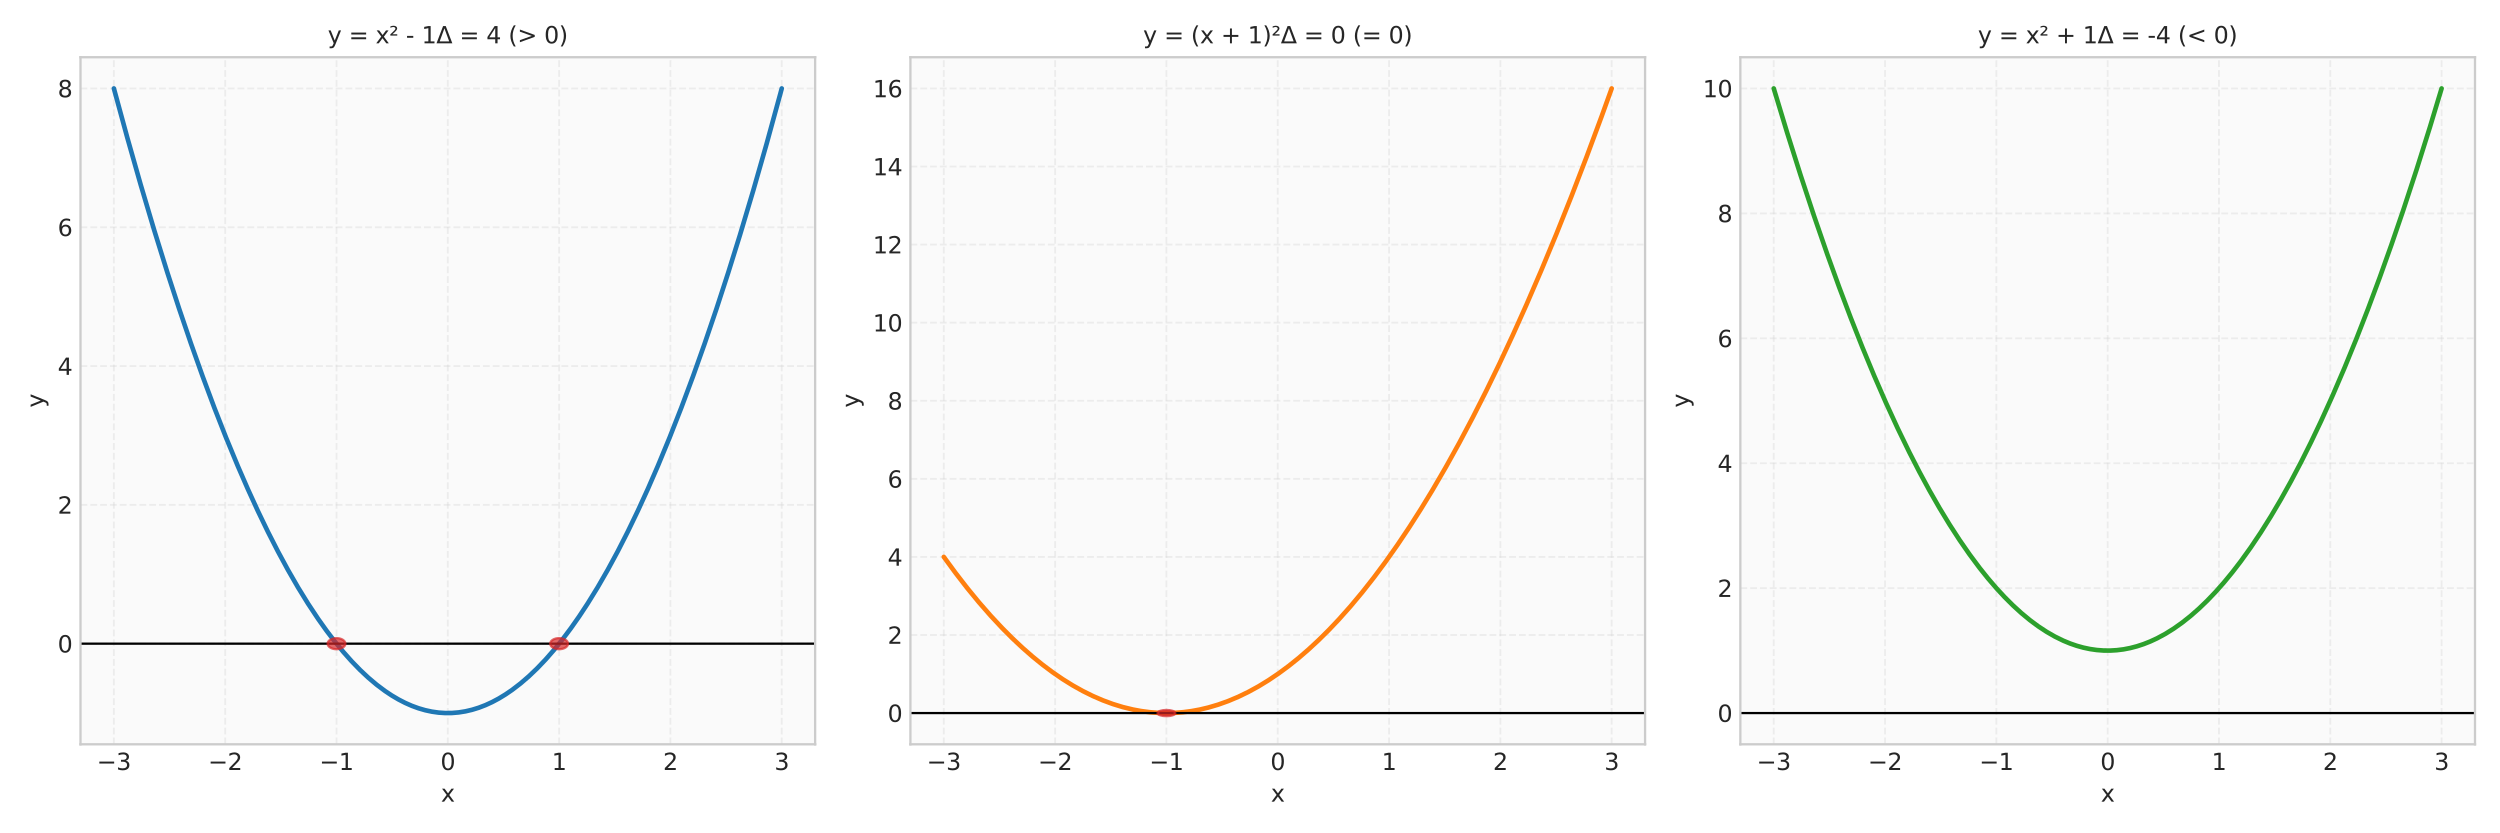 <?xml version="1.0" encoding="utf-8" standalone="no"?>
<!DOCTYPE svg PUBLIC "-//W3C//DTD SVG 1.1//EN"
  "http://www.w3.org/Graphics/SVG/1.1/DTD/svg11.dtd">
<svg xmlns:xlink="http://www.w3.org/1999/xlink" width="1080pt" height="360pt" viewBox="0 0 1080 360" xmlns="http://www.w3.org/2000/svg" version="1.1">
 <defs>
  <style type="text/css">*{stroke-linejoin: round; stroke-linecap: butt}</style>
 </defs>
 <g id="figure_1">
  <g id="patch_1">
   <path d="M 0 360 
L 1080 360 
L 1080 0 
L 0 0 
z
" style="fill: #ffffff"/>
  </g>
  <g id="axes_1">
   <g id="patch_2">
    <path d="M 34.77 321.54 
L 352.14 321.54 
L 352.14 24.72 
L 34.77 24.72 
z
" style="fill: #fafafa"/>
   </g>
   <g id="matplotlib.axis_1">
    <g id="xtick_1">
     <g id="line2d_1">
      <path d="M 49.196 321.54 
L 49.196 24.72 
" clip-path="url(#p1e2a3a64ac)" style="fill: none; stroke-dasharray: 2.96,1.28; stroke-dashoffset: 0; stroke: #cccccc; stroke-opacity: 0.3; stroke-width: 0.8"/>
     </g>
     <g id="line2d_2"/>
     <g id="text_1">
      <!-- −3 -->
      <g style="fill: #262626" transform="translate(41.825 332.638) scale(0.1 -0.1)">
       <defs>
        <path id="DejaVuSans-2212" d="M 678 2272 
L 4684 2272 
L 4684 1741 
L 678 1741 
L 678 2272 
z
" transform="scale(0.016)"/>
        <path id="DejaVuSans-33" d="M 2597 2516 
Q 3050 2419 3304 2112 
Q 3559 1806 3559 1356 
Q 3559 666 3084 287 
Q 2609 -91 1734 -91 
Q 1441 -91 1130 -33 
Q 819 25 488 141 
L 488 750 
Q 750 597 1062 519 
Q 1375 441 1716 441 
Q 2309 441 2620 675 
Q 2931 909 2931 1356 
Q 2931 1769 2642 2001 
Q 2353 2234 1838 2234 
L 1294 2234 
L 1294 2753 
L 1863 2753 
Q 2328 2753 2575 2939 
Q 2822 3125 2822 3475 
Q 2822 3834 2567 4026 
Q 2313 4219 1838 4219 
Q 1578 4219 1281 4162 
Q 984 4106 628 3988 
L 628 4550 
Q 988 4650 1302 4700 
Q 1616 4750 1894 4750 
Q 2613 4750 3031 4423 
Q 3450 4097 3450 3541 
Q 3450 3153 3228 2886 
Q 3006 2619 2597 2516 
z
" transform="scale(0.016)"/>
       </defs>
       <use xlink:href="#DejaVuSans-2212"/>
       <use xlink:href="#DejaVuSans-33" transform="translate(83.789 0)"/>
      </g>
     </g>
    </g>
    <g id="xtick_2">
     <g id="line2d_3">
      <path d="M 97.282 321.54 
L 97.282 24.72 
" clip-path="url(#p1e2a3a64ac)" style="fill: none; stroke-dasharray: 2.96,1.28; stroke-dashoffset: 0; stroke: #cccccc; stroke-opacity: 0.3; stroke-width: 0.8"/>
     </g>
     <g id="line2d_4"/>
     <g id="text_2">
      <!-- −2 -->
      <g style="fill: #262626" transform="translate(89.911 332.638) scale(0.1 -0.1)">
       <defs>
        <path id="DejaVuSans-32" d="M 1228 531 
L 3431 531 
L 3431 0 
L 469 0 
L 469 531 
Q 828 903 1448 1529 
Q 2069 2156 2228 2338 
Q 2531 2678 2651 2914 
Q 2772 3150 2772 3378 
Q 2772 3750 2511 3984 
Q 2250 4219 1831 4219 
Q 1534 4219 1204 4116 
Q 875 4013 500 3803 
L 500 4441 
Q 881 4594 1212 4672 
Q 1544 4750 1819 4750 
Q 2544 4750 2975 4387 
Q 3406 4025 3406 3419 
Q 3406 3131 3298 2873 
Q 3191 2616 2906 2266 
Q 2828 2175 2409 1742 
Q 1991 1309 1228 531 
z
" transform="scale(0.016)"/>
       </defs>
       <use xlink:href="#DejaVuSans-2212"/>
       <use xlink:href="#DejaVuSans-32" transform="translate(83.789 0)"/>
      </g>
     </g>
    </g>
    <g id="xtick_3">
     <g id="line2d_5">
      <path d="M 145.369 321.54 
L 145.369 24.72 
" clip-path="url(#p1e2a3a64ac)" style="fill: none; stroke-dasharray: 2.96,1.28; stroke-dashoffset: 0; stroke: #cccccc; stroke-opacity: 0.3; stroke-width: 0.8"/>
     </g>
     <g id="line2d_6"/>
     <g id="text_3">
      <!-- −1 -->
      <g style="fill: #262626" transform="translate(137.998 332.638) scale(0.1 -0.1)">
       <defs>
        <path id="DejaVuSans-31" d="M 794 531 
L 1825 531 
L 1825 4091 
L 703 3866 
L 703 4441 
L 1819 4666 
L 2450 4666 
L 2450 531 
L 3481 531 
L 3481 0 
L 794 0 
L 794 531 
z
" transform="scale(0.016)"/>
       </defs>
       <use xlink:href="#DejaVuSans-2212"/>
       <use xlink:href="#DejaVuSans-31" transform="translate(83.789 0)"/>
      </g>
     </g>
    </g>
    <g id="xtick_4">
     <g id="line2d_7">
      <path d="M 193.455 321.54 
L 193.455 24.72 
" clip-path="url(#p1e2a3a64ac)" style="fill: none; stroke-dasharray: 2.96,1.28; stroke-dashoffset: 0; stroke: #cccccc; stroke-opacity: 0.3; stroke-width: 0.8"/>
     </g>
     <g id="line2d_8"/>
     <g id="text_4">
      <!-- 0 -->
      <g style="fill: #262626" transform="translate(190.274 332.638) scale(0.1 -0.1)">
       <defs>
        <path id="DejaVuSans-30" d="M 2034 4250 
Q 1547 4250 1301 3770 
Q 1056 3291 1056 2328 
Q 1056 1369 1301 889 
Q 1547 409 2034 409 
Q 2525 409 2770 889 
Q 3016 1369 3016 2328 
Q 3016 3291 2770 3770 
Q 2525 4250 2034 4250 
z
M 2034 4750 
Q 2819 4750 3233 4129 
Q 3647 3509 3647 2328 
Q 3647 1150 3233 529 
Q 2819 -91 2034 -91 
Q 1250 -91 836 529 
Q 422 1150 422 2328 
Q 422 3509 836 4129 
Q 1250 4750 2034 4750 
z
" transform="scale(0.016)"/>
       </defs>
       <use xlink:href="#DejaVuSans-30"/>
      </g>
     </g>
    </g>
    <g id="xtick_5">
     <g id="line2d_9">
      <path d="M 241.541 321.54 
L 241.541 24.72 
" clip-path="url(#p1e2a3a64ac)" style="fill: none; stroke-dasharray: 2.96,1.28; stroke-dashoffset: 0; stroke: #cccccc; stroke-opacity: 0.3; stroke-width: 0.8"/>
     </g>
     <g id="line2d_10"/>
     <g id="text_5">
      <!-- 1 -->
      <g style="fill: #262626" transform="translate(238.36 332.638) scale(0.1 -0.1)">
       <use xlink:href="#DejaVuSans-31"/>
      </g>
     </g>
    </g>
    <g id="xtick_6">
     <g id="line2d_11">
      <path d="M 289.628 321.54 
L 289.628 24.72 
" clip-path="url(#p1e2a3a64ac)" style="fill: none; stroke-dasharray: 2.96,1.28; stroke-dashoffset: 0; stroke: #cccccc; stroke-opacity: 0.3; stroke-width: 0.8"/>
     </g>
     <g id="line2d_12"/>
     <g id="text_6">
      <!-- 2 -->
      <g style="fill: #262626" transform="translate(286.446 332.638) scale(0.1 -0.1)">
       <use xlink:href="#DejaVuSans-32"/>
      </g>
     </g>
    </g>
    <g id="xtick_7">
     <g id="line2d_13">
      <path d="M 337.714 321.54 
L 337.714 24.72 
" clip-path="url(#p1e2a3a64ac)" style="fill: none; stroke-dasharray: 2.96,1.28; stroke-dashoffset: 0; stroke: #cccccc; stroke-opacity: 0.3; stroke-width: 0.8"/>
     </g>
     <g id="line2d_14"/>
     <g id="text_7">
      <!-- 3 -->
      <g style="fill: #262626" transform="translate(334.533 332.638) scale(0.1 -0.1)">
       <use xlink:href="#DejaVuSans-33"/>
      </g>
     </g>
    </g>
    <g id="text_8">
     <!-- x -->
     <g style="fill: #262626" transform="translate(190.496 346.317) scale(0.1 -0.1)">
      <defs>
       <path id="DejaVuSans-78" d="M 3513 3500 
L 2247 1797 
L 3578 0 
L 2900 0 
L 1881 1375 
L 863 0 
L 184 0 
L 1544 1831 
L 300 3500 
L 978 3500 
L 1906 2253 
L 2834 3500 
L 3513 3500 
z
" transform="scale(0.016)"/>
      </defs>
      <use xlink:href="#DejaVuSans-78"/>
     </g>
    </g>
   </g>
   <g id="matplotlib.axis_2">
    <g id="ytick_1">
     <g id="line2d_15">
      <path d="M 34.77 278.068 
L 352.14 278.068 
" clip-path="url(#p1e2a3a64ac)" style="fill: none; stroke-dasharray: 2.96,1.28; stroke-dashoffset: 0; stroke: #cccccc; stroke-opacity: 0.3; stroke-width: 0.8"/>
     </g>
     <g id="line2d_16"/>
     <g id="text_9">
      <!-- 0 -->
      <g style="fill: #262626" transform="translate(24.907 281.867) scale(0.1 -0.1)">
       <use xlink:href="#DejaVuSans-30"/>
      </g>
     </g>
    </g>
    <g id="ytick_2">
     <g id="line2d_17">
      <path d="M 34.77 218.104 
L 352.14 218.104 
" clip-path="url(#p1e2a3a64ac)" style="fill: none; stroke-dasharray: 2.96,1.28; stroke-dashoffset: 0; stroke: #cccccc; stroke-opacity: 0.3; stroke-width: 0.8"/>
     </g>
     <g id="line2d_18"/>
     <g id="text_10">
      <!-- 2 -->
      <g style="fill: #262626" transform="translate(24.907 221.903) scale(0.1 -0.1)">
       <use xlink:href="#DejaVuSans-32"/>
      </g>
     </g>
    </g>
    <g id="ytick_3">
     <g id="line2d_19">
      <path d="M 34.77 158.14 
L 352.14 158.14 
" clip-path="url(#p1e2a3a64ac)" style="fill: none; stroke-dasharray: 2.96,1.28; stroke-dashoffset: 0; stroke: #cccccc; stroke-opacity: 0.3; stroke-width: 0.8"/>
     </g>
     <g id="line2d_20"/>
     <g id="text_11">
      <!-- 4 -->
      <g style="fill: #262626" transform="translate(24.907 161.939) scale(0.1 -0.1)">
       <defs>
        <path id="DejaVuSans-34" d="M 2419 4116 
L 825 1625 
L 2419 1625 
L 2419 4116 
z
M 2253 4666 
L 3047 4666 
L 3047 1625 
L 3713 1625 
L 3713 1100 
L 3047 1100 
L 3047 0 
L 2419 0 
L 2419 1100 
L 313 1100 
L 313 1709 
L 2253 4666 
z
" transform="scale(0.016)"/>
       </defs>
       <use xlink:href="#DejaVuSans-34"/>
      </g>
     </g>
    </g>
    <g id="ytick_4">
     <g id="line2d_21">
      <path d="M 34.77 98.176 
L 352.14 98.176 
" clip-path="url(#p1e2a3a64ac)" style="fill: none; stroke-dasharray: 2.96,1.28; stroke-dashoffset: 0; stroke: #cccccc; stroke-opacity: 0.3; stroke-width: 0.8"/>
     </g>
     <g id="line2d_22"/>
     <g id="text_12">
      <!-- 6 -->
      <g style="fill: #262626" transform="translate(24.907 101.975) scale(0.1 -0.1)">
       <defs>
        <path id="DejaVuSans-36" d="M 2113 2584 
Q 1688 2584 1439 2293 
Q 1191 2003 1191 1497 
Q 1191 994 1439 701 
Q 1688 409 2113 409 
Q 2538 409 2786 701 
Q 3034 994 3034 1497 
Q 3034 2003 2786 2293 
Q 2538 2584 2113 2584 
z
M 3366 4563 
L 3366 3988 
Q 3128 4100 2886 4159 
Q 2644 4219 2406 4219 
Q 1781 4219 1451 3797 
Q 1122 3375 1075 2522 
Q 1259 2794 1537 2939 
Q 1816 3084 2150 3084 
Q 2853 3084 3261 2657 
Q 3669 2231 3669 1497 
Q 3669 778 3244 343 
Q 2819 -91 2113 -91 
Q 1303 -91 875 529 
Q 447 1150 447 2328 
Q 447 3434 972 4092 
Q 1497 4750 2381 4750 
Q 2619 4750 2861 4703 
Q 3103 4656 3366 4563 
z
" transform="scale(0.016)"/>
       </defs>
       <use xlink:href="#DejaVuSans-36"/>
      </g>
     </g>
    </g>
    <g id="ytick_5">
     <g id="line2d_23">
      <path d="M 34.77 38.212 
L 352.14 38.212 
" clip-path="url(#p1e2a3a64ac)" style="fill: none; stroke-dasharray: 2.96,1.28; stroke-dashoffset: 0; stroke: #cccccc; stroke-opacity: 0.3; stroke-width: 0.8"/>
     </g>
     <g id="line2d_24"/>
     <g id="text_13">
      <!-- 8 -->
      <g style="fill: #262626" transform="translate(24.907 42.011) scale(0.1 -0.1)">
       <defs>
        <path id="DejaVuSans-38" d="M 2034 2216 
Q 1584 2216 1326 1975 
Q 1069 1734 1069 1313 
Q 1069 891 1326 650 
Q 1584 409 2034 409 
Q 2484 409 2743 651 
Q 3003 894 3003 1313 
Q 3003 1734 2745 1975 
Q 2488 2216 2034 2216 
z
M 1403 2484 
Q 997 2584 770 2862 
Q 544 3141 544 3541 
Q 544 4100 942 4425 
Q 1341 4750 2034 4750 
Q 2731 4750 3128 4425 
Q 3525 4100 3525 3541 
Q 3525 3141 3298 2862 
Q 3072 2584 2669 2484 
Q 3125 2378 3379 2068 
Q 3634 1759 3634 1313 
Q 3634 634 3220 271 
Q 2806 -91 2034 -91 
Q 1263 -91 848 271 
Q 434 634 434 1313 
Q 434 1759 690 2068 
Q 947 2378 1403 2484 
z
M 1172 3481 
Q 1172 3119 1398 2916 
Q 1625 2713 2034 2713 
Q 2441 2713 2670 2916 
Q 2900 3119 2900 3481 
Q 2900 3844 2670 4047 
Q 2441 4250 2034 4250 
Q 1625 4250 1398 4047 
Q 1172 3844 1172 3481 
z
" transform="scale(0.016)"/>
       </defs>
       <use xlink:href="#DejaVuSans-38"/>
      </g>
     </g>
    </g>
    <g id="text_14">
     <!-- y -->
     <g style="fill: #262626" transform="translate(18.828 176.089) rotate(-90) scale(0.1 -0.1)">
      <defs>
       <path id="DejaVuSans-79" d="M 2059 -325 
Q 1816 -950 1584 -1140 
Q 1353 -1331 966 -1331 
L 506 -1331 
L 506 -850 
L 844 -850 
Q 1081 -850 1212 -737 
Q 1344 -625 1503 -206 
L 1606 56 
L 191 3500 
L 800 3500 
L 1894 763 
L 2988 3500 
L 3597 3500 
L 2059 -325 
z
" transform="scale(0.016)"/>
      </defs>
      <use xlink:href="#DejaVuSans-79"/>
     </g>
    </g>
   </g>
   <g id="line2d_25">
    <path d="M 49.196 38.212 
L 54.981 59.419 
L 60.766 79.758 
L 66.55 99.23 
L 72.335 117.834 
L 77.397 133.4 
L 82.459 148.302 
L 87.52 162.54 
L 92.582 176.113 
L 97.644 189.022 
L 102.706 201.266 
L 107.044 211.233 
L 111.383 220.711 
L 115.721 229.701 
L 120.06 238.203 
L 124.399 246.216 
L 128.737 253.742 
L 133.076 260.779 
L 137.415 267.329 
L 141.03 272.414 
L 144.646 277.159 
L 148.261 281.566 
L 151.877 285.634 
L 155.492 289.363 
L 159.108 292.753 
L 162.723 295.804 
L 166.339 298.516 
L 169.231 300.441 
L 172.123 302.15 
L 175.016 303.641 
L 177.908 304.916 
L 180.801 305.974 
L 183.693 306.814 
L 186.586 307.438 
L 189.478 307.845 
L 192.37 308.035 
L 195.263 308.008 
L 198.155 307.763 
L 201.048 307.302 
L 203.94 306.624 
L 206.832 305.729 
L 209.725 304.618 
L 212.617 303.289 
L 215.51 301.743 
L 218.402 299.98 
L 221.294 298.001 
L 224.91 295.221 
L 228.526 292.102 
L 232.141 288.644 
L 235.757 284.848 
L 239.372 280.712 
L 242.988 276.237 
L 246.603 271.424 
L 250.219 266.271 
L 253.834 260.779 
L 258.173 253.742 
L 262.511 246.216 
L 266.85 238.203 
L 271.189 229.701 
L 275.527 220.711 
L 279.866 211.233 
L 284.204 201.266 
L 289.266 189.022 
L 294.328 176.113 
L 299.39 162.54 
L 304.451 148.302 
L 309.513 133.4 
L 314.575 117.834 
L 319.637 101.603 
L 325.421 82.24 
L 331.206 62.009 
L 336.991 40.91 
L 337.714 38.212 
L 337.714 38.212 
" clip-path="url(#p1e2a3a64ac)" style="fill: none; stroke: #1f77b4; stroke-width: 2; stroke-linecap: round"/>
   </g>
   <g id="line2d_26">
    <path d="M 34.77 278.068 
L 352.14 278.068 
" clip-path="url(#p1e2a3a64ac)" style="fill: none; stroke: #000000; stroke-linecap: round"/>
   </g>
   <g id="patch_3">
    <path d="M 34.77 321.54 
L 34.77 24.72 
" style="fill: none; stroke: #cccccc; stroke-linejoin: miter; stroke-linecap: square"/>
   </g>
   <g id="patch_4">
    <path d="M 352.14 321.54 
L 352.14 24.72 
" style="fill: none; stroke: #cccccc; stroke-linejoin: miter; stroke-linecap: square"/>
   </g>
   <g id="patch_5">
    <path d="M 34.77 321.54 
L 352.14 321.54 
" style="fill: none; stroke: #cccccc; stroke-linejoin: miter; stroke-linecap: square"/>
   </g>
   <g id="patch_6">
    <path d="M 34.77 24.72 
L 352.14 24.72 
" style="fill: none; stroke: #cccccc; stroke-linejoin: miter; stroke-linecap: square"/>
   </g>
   <g id="text_15">
    <!-- y = x² - 1Δ = 4 (&gt; 0) -->
    <g style="fill: #262626" transform="translate(141.58 18.72) scale(0.1 -0.1)">
     <defs>
      <path id="DejaVuSans-20" transform="scale(0.016)"/>
      <path id="DejaVuSans-3d" d="M 678 2906 
L 4684 2906 
L 4684 2381 
L 678 2381 
L 678 2906 
z
M 678 1631 
L 4684 1631 
L 4684 1100 
L 678 1100 
L 678 1631 
z
" transform="scale(0.016)"/>
      <path id="DejaVuSans-b2" d="M 838 2444 
L 2163 2444 
L 2163 2088 
L 294 2088 
L 294 2431 
Q 400 2528 597 2703 
Q 1672 3656 1672 3950 
Q 1672 4156 1509 4282 
Q 1347 4409 1081 4409 
Q 919 4409 728 4354 
Q 538 4300 313 4191 
L 313 4575 
Q 553 4663 761 4706 
Q 969 4750 1147 4750 
Q 1600 4750 1872 4544 
Q 2144 4338 2144 4000 
Q 2144 3566 1109 2678 
Q 934 2528 838 2444 
z
" transform="scale(0.016)"/>
      <path id="DejaVuSans-2d" d="M 313 2009 
L 1997 2009 
L 1997 1497 
L 313 1497 
L 313 2009 
z
" transform="scale(0.016)"/>
      <path id="DejaVuSans-394" d="M 2188 4044 
L 906 525 
L 3472 525 
L 2188 4044 
z
M 50 0 
L 1831 4666 
L 2547 4666 
L 4325 0 
L 50 0 
z
" transform="scale(0.016)"/>
      <path id="DejaVuSans-28" d="M 1984 4856 
Q 1566 4138 1362 3434 
Q 1159 2731 1159 2009 
Q 1159 1288 1364 580 
Q 1569 -128 1984 -844 
L 1484 -844 
Q 1016 -109 783 600 
Q 550 1309 550 2009 
Q 550 2706 781 3412 
Q 1013 4119 1484 4856 
L 1984 4856 
z
" transform="scale(0.016)"/>
      <path id="DejaVuSans-3e" d="M 678 3150 
L 678 3719 
L 4684 2266 
L 4684 1747 
L 678 294 
L 678 863 
L 3897 2003 
L 678 3150 
z
" transform="scale(0.016)"/>
      <path id="DejaVuSans-29" d="M 513 4856 
L 1013 4856 
Q 1481 4119 1714 3412 
Q 1947 2706 1947 2009 
Q 1947 1309 1714 600 
Q 1481 -109 1013 -844 
L 513 -844 
Q 928 -128 1133 580 
Q 1338 1288 1338 2009 
Q 1338 2731 1133 3434 
Q 928 4138 513 4856 
z
" transform="scale(0.016)"/>
     </defs>
     <use xlink:href="#DejaVuSans-79"/>
     <use xlink:href="#DejaVuSans-20" transform="translate(59.18 0)"/>
     <use xlink:href="#DejaVuSans-3d" transform="translate(90.967 0)"/>
     <use xlink:href="#DejaVuSans-20" transform="translate(174.756 0)"/>
     <use xlink:href="#DejaVuSans-78" transform="translate(206.543 0)"/>
     <use xlink:href="#DejaVuSans-b2" transform="translate(265.723 0)"/>
     <use xlink:href="#DejaVuSans-20" transform="translate(305.811 0)"/>
     <use xlink:href="#DejaVuSans-2d" transform="translate(337.598 0)"/>
     <use xlink:href="#DejaVuSans-20" transform="translate(373.682 0)"/>
     <use xlink:href="#DejaVuSans-31" transform="translate(405.469 0)"/>
     <use xlink:href="#DejaVuSans-394" transform="translate(469.092 0)"/>
     <use xlink:href="#DejaVuSans-20" transform="translate(537.5 0)"/>
     <use xlink:href="#DejaVuSans-3d" transform="translate(569.287 0)"/>
     <use xlink:href="#DejaVuSans-20" transform="translate(653.076 0)"/>
     <use xlink:href="#DejaVuSans-34" transform="translate(684.863 0)"/>
     <use xlink:href="#DejaVuSans-20" transform="translate(748.486 0)"/>
     <use xlink:href="#DejaVuSans-28" transform="translate(780.273 0)"/>
     <use xlink:href="#DejaVuSans-3e" transform="translate(819.287 0)"/>
     <use xlink:href="#DejaVuSans-20" transform="translate(903.076 0)"/>
     <use xlink:href="#DejaVuSans-30" transform="translate(934.863 0)"/>
     <use xlink:href="#DejaVuSans-29" transform="translate(998.486 0)"/>
    </g>
   </g>
   <g id="patch_7">
    <path d="M 145.369 280.466 
C 146.389 280.466 147.367 280.214 148.089 279.764 
C 148.81 279.314 149.216 278.704 149.216 278.068 
C 149.216 277.432 148.81 276.822 148.089 276.372 
C 147.367 275.922 146.389 275.669 145.369 275.669 
C 144.348 275.669 143.37 275.922 142.648 276.372 
C 141.927 276.822 141.522 277.432 141.522 278.068 
C 141.522 278.704 141.927 279.314 142.648 279.764 
C 143.37 280.214 144.348 280.466 145.369 280.466 
z
" clip-path="url(#p1e2a3a64ac)" style="fill: #d62728; opacity: 0.7; stroke: #d62728; stroke-linejoin: miter"/>
   </g>
   <g id="patch_8">
    <path d="M 241.541 280.466 
C 242.562 280.466 243.54 280.214 244.262 279.764 
C 244.983 279.314 245.388 278.704 245.388 278.068 
C 245.388 277.432 244.983 276.822 244.262 276.372 
C 243.54 275.922 242.562 275.669 241.541 275.669 
C 240.521 275.669 239.543 275.922 238.821 276.372 
C 238.1 276.822 237.694 277.432 237.694 278.068 
C 237.694 278.704 238.1 279.314 238.821 279.764 
C 239.543 280.214 240.521 280.466 241.541 280.466 
z
" clip-path="url(#p1e2a3a64ac)" style="fill: #d62728; opacity: 0.7; stroke: #d62728; stroke-linejoin: miter"/>
   </g>
  </g>
  <g id="axes_2">
   <g id="patch_9">
    <path d="M 393.3 321.54 
L 710.67 321.54 
L 710.67 24.72 
L 393.3 24.72 
z
" style="fill: #fafafa"/>
   </g>
   <g id="matplotlib.axis_3">
    <g id="xtick_8">
     <g id="line2d_27">
      <path d="M 407.726 321.54 
L 407.726 24.72 
" clip-path="url(#p9b61cea7a3)" style="fill: none; stroke-dasharray: 2.96,1.28; stroke-dashoffset: 0; stroke: #cccccc; stroke-opacity: 0.3; stroke-width: 0.8"/>
     </g>
     <g id="line2d_28"/>
     <g id="text_16">
      <!-- −3 -->
      <g style="fill: #262626" transform="translate(400.355 332.638) scale(0.1 -0.1)">
       <use xlink:href="#DejaVuSans-2212"/>
       <use xlink:href="#DejaVuSans-33" transform="translate(83.789 0)"/>
      </g>
     </g>
    </g>
    <g id="xtick_9">
     <g id="line2d_29">
      <path d="M 455.812 321.54 
L 455.812 24.72 
" clip-path="url(#p9b61cea7a3)" style="fill: none; stroke-dasharray: 2.96,1.28; stroke-dashoffset: 0; stroke: #cccccc; stroke-opacity: 0.3; stroke-width: 0.8"/>
     </g>
     <g id="line2d_30"/>
     <g id="text_17">
      <!-- −2 -->
      <g style="fill: #262626" transform="translate(448.441 332.638) scale(0.1 -0.1)">
       <use xlink:href="#DejaVuSans-2212"/>
       <use xlink:href="#DejaVuSans-32" transform="translate(83.789 0)"/>
      </g>
     </g>
    </g>
    <g id="xtick_10">
     <g id="line2d_31">
      <path d="M 503.899 321.54 
L 503.899 24.72 
" clip-path="url(#p9b61cea7a3)" style="fill: none; stroke-dasharray: 2.96,1.28; stroke-dashoffset: 0; stroke: #cccccc; stroke-opacity: 0.3; stroke-width: 0.8"/>
     </g>
     <g id="line2d_32"/>
     <g id="text_18">
      <!-- −1 -->
      <g style="fill: #262626" transform="translate(496.528 332.638) scale(0.1 -0.1)">
       <use xlink:href="#DejaVuSans-2212"/>
       <use xlink:href="#DejaVuSans-31" transform="translate(83.789 0)"/>
      </g>
     </g>
    </g>
    <g id="xtick_11">
     <g id="line2d_33">
      <path d="M 551.985 321.54 
L 551.985 24.72 
" clip-path="url(#p9b61cea7a3)" style="fill: none; stroke-dasharray: 2.96,1.28; stroke-dashoffset: 0; stroke: #cccccc; stroke-opacity: 0.3; stroke-width: 0.8"/>
     </g>
     <g id="line2d_34"/>
     <g id="text_19">
      <!-- 0 -->
      <g style="fill: #262626" transform="translate(548.804 332.638) scale(0.1 -0.1)">
       <use xlink:href="#DejaVuSans-30"/>
      </g>
     </g>
    </g>
    <g id="xtick_12">
     <g id="line2d_35">
      <path d="M 600.071 321.54 
L 600.071 24.72 
" clip-path="url(#p9b61cea7a3)" style="fill: none; stroke-dasharray: 2.96,1.28; stroke-dashoffset: 0; stroke: #cccccc; stroke-opacity: 0.3; stroke-width: 0.8"/>
     </g>
     <g id="line2d_36"/>
     <g id="text_20">
      <!-- 1 -->
      <g style="fill: #262626" transform="translate(596.89 332.638) scale(0.1 -0.1)">
       <use xlink:href="#DejaVuSans-31"/>
      </g>
     </g>
    </g>
    <g id="xtick_13">
     <g id="line2d_37">
      <path d="M 648.158 321.54 
L 648.158 24.72 
" clip-path="url(#p9b61cea7a3)" style="fill: none; stroke-dasharray: 2.96,1.28; stroke-dashoffset: 0; stroke: #cccccc; stroke-opacity: 0.3; stroke-width: 0.8"/>
     </g>
     <g id="line2d_38"/>
     <g id="text_21">
      <!-- 2 -->
      <g style="fill: #262626" transform="translate(644.976 332.638) scale(0.1 -0.1)">
       <use xlink:href="#DejaVuSans-32"/>
      </g>
     </g>
    </g>
    <g id="xtick_14">
     <g id="line2d_39">
      <path d="M 696.244 321.54 
L 696.244 24.72 
" clip-path="url(#p9b61cea7a3)" style="fill: none; stroke-dasharray: 2.96,1.28; stroke-dashoffset: 0; stroke: #cccccc; stroke-opacity: 0.3; stroke-width: 0.8"/>
     </g>
     <g id="line2d_40"/>
     <g id="text_22">
      <!-- 3 -->
      <g style="fill: #262626" transform="translate(693.063 332.638) scale(0.1 -0.1)">
       <use xlink:href="#DejaVuSans-33"/>
      </g>
     </g>
    </g>
    <g id="text_23">
     <!-- x -->
     <g style="fill: #262626" transform="translate(549.026 346.317) scale(0.1 -0.1)">
      <use xlink:href="#DejaVuSans-78"/>
     </g>
    </g>
   </g>
   <g id="matplotlib.axis_4">
    <g id="ytick_6">
     <g id="line2d_41">
      <path d="M 393.3 308.048 
L 710.67 308.048 
" clip-path="url(#p9b61cea7a3)" style="fill: none; stroke-dasharray: 2.96,1.28; stroke-dashoffset: 0; stroke: #cccccc; stroke-opacity: 0.3; stroke-width: 0.8"/>
     </g>
     <g id="line2d_42"/>
     <g id="text_24">
      <!-- 0 -->
      <g style="fill: #262626" transform="translate(383.438 311.847) scale(0.1 -0.1)">
       <use xlink:href="#DejaVuSans-30"/>
      </g>
     </g>
    </g>
    <g id="ytick_7">
     <g id="line2d_43">
      <path d="M 393.3 274.319 
L 710.67 274.319 
" clip-path="url(#p9b61cea7a3)" style="fill: none; stroke-dasharray: 2.96,1.28; stroke-dashoffset: 0; stroke: #cccccc; stroke-opacity: 0.3; stroke-width: 0.8"/>
     </g>
     <g id="line2d_44"/>
     <g id="text_25">
      <!-- 2 -->
      <g style="fill: #262626" transform="translate(383.438 278.118) scale(0.1 -0.1)">
       <use xlink:href="#DejaVuSans-32"/>
      </g>
     </g>
    </g>
    <g id="ytick_8">
     <g id="line2d_45">
      <path d="M 393.3 240.589 
L 710.67 240.589 
" clip-path="url(#p9b61cea7a3)" style="fill: none; stroke-dasharray: 2.96,1.28; stroke-dashoffset: 0; stroke: #cccccc; stroke-opacity: 0.3; stroke-width: 0.8"/>
     </g>
     <g id="line2d_46"/>
     <g id="text_26">
      <!-- 4 -->
      <g style="fill: #262626" transform="translate(383.438 244.388) scale(0.1 -0.1)">
       <use xlink:href="#DejaVuSans-34"/>
      </g>
     </g>
    </g>
    <g id="ytick_9">
     <g id="line2d_47">
      <path d="M 393.3 206.86 
L 710.67 206.86 
" clip-path="url(#p9b61cea7a3)" style="fill: none; stroke-dasharray: 2.96,1.28; stroke-dashoffset: 0; stroke: #cccccc; stroke-opacity: 0.3; stroke-width: 0.8"/>
     </g>
     <g id="line2d_48"/>
     <g id="text_27">
      <!-- 6 -->
      <g style="fill: #262626" transform="translate(383.438 210.659) scale(0.1 -0.1)">
       <use xlink:href="#DejaVuSans-36"/>
      </g>
     </g>
    </g>
    <g id="ytick_10">
     <g id="line2d_49">
      <path d="M 393.3 173.13 
L 710.67 173.13 
" clip-path="url(#p9b61cea7a3)" style="fill: none; stroke-dasharray: 2.96,1.28; stroke-dashoffset: 0; stroke: #cccccc; stroke-opacity: 0.3; stroke-width: 0.8"/>
     </g>
     <g id="line2d_50"/>
     <g id="text_28">
      <!-- 8 -->
      <g style="fill: #262626" transform="translate(383.438 176.929) scale(0.1 -0.1)">
       <use xlink:href="#DejaVuSans-38"/>
      </g>
     </g>
    </g>
    <g id="ytick_11">
     <g id="line2d_51">
      <path d="M 393.3 139.4 
L 710.67 139.4 
" clip-path="url(#p9b61cea7a3)" style="fill: none; stroke-dasharray: 2.96,1.28; stroke-dashoffset: 0; stroke: #cccccc; stroke-opacity: 0.3; stroke-width: 0.8"/>
     </g>
     <g id="line2d_52"/>
     <g id="text_29">
      <!-- 10 -->
      <g style="fill: #262626" transform="translate(377.075 143.2) scale(0.1 -0.1)">
       <use xlink:href="#DejaVuSans-31"/>
       <use xlink:href="#DejaVuSans-30" transform="translate(63.623 0)"/>
      </g>
     </g>
    </g>
    <g id="ytick_12">
     <g id="line2d_53">
      <path d="M 393.3 105.671 
L 710.67 105.671 
" clip-path="url(#p9b61cea7a3)" style="fill: none; stroke-dasharray: 2.96,1.28; stroke-dashoffset: 0; stroke: #cccccc; stroke-opacity: 0.3; stroke-width: 0.8"/>
     </g>
     <g id="line2d_54"/>
     <g id="text_30">
      <!-- 12 -->
      <g style="fill: #262626" transform="translate(377.075 109.47) scale(0.1 -0.1)">
       <use xlink:href="#DejaVuSans-31"/>
       <use xlink:href="#DejaVuSans-32" transform="translate(63.623 0)"/>
      </g>
     </g>
    </g>
    <g id="ytick_13">
     <g id="line2d_55">
      <path d="M 393.3 71.941 
L 710.67 71.941 
" clip-path="url(#p9b61cea7a3)" style="fill: none; stroke-dasharray: 2.96,1.28; stroke-dashoffset: 0; stroke: #cccccc; stroke-opacity: 0.3; stroke-width: 0.8"/>
     </g>
     <g id="line2d_56"/>
     <g id="text_31">
      <!-- 14 -->
      <g style="fill: #262626" transform="translate(377.075 75.741) scale(0.1 -0.1)">
       <use xlink:href="#DejaVuSans-31"/>
       <use xlink:href="#DejaVuSans-34" transform="translate(63.623 0)"/>
      </g>
     </g>
    </g>
    <g id="ytick_14">
     <g id="line2d_57">
      <path d="M 393.3 38.212 
L 710.67 38.212 
" clip-path="url(#p9b61cea7a3)" style="fill: none; stroke-dasharray: 2.96,1.28; stroke-dashoffset: 0; stroke: #cccccc; stroke-opacity: 0.3; stroke-width: 0.8"/>
     </g>
     <g id="line2d_58"/>
     <g id="text_32">
      <!-- 16 -->
      <g style="fill: #262626" transform="translate(377.075 42.011) scale(0.1 -0.1)">
       <use xlink:href="#DejaVuSans-31"/>
       <use xlink:href="#DejaVuSans-36" transform="translate(63.623 0)"/>
      </g>
     </g>
    </g>
    <g id="text_33">
     <!-- y -->
     <g style="fill: #262626" transform="translate(370.995 176.089) rotate(-90) scale(0.1 -0.1)">
      <use xlink:href="#DejaVuSans-79"/>
     </g>
    </g>
   </g>
   <g id="line2d_59">
    <path d="M 407.726 240.589 
L 412.788 247.503 
L 417.849 254.044 
L 422.911 260.21 
L 427.973 266.003 
L 433.035 271.422 
L 437.373 275.77 
L 441.712 279.843 
L 446.05 283.641 
L 450.389 287.165 
L 454.728 290.414 
L 459.066 293.389 
L 463.405 296.089 
L 467.743 298.514 
L 472.082 300.665 
L 476.421 302.541 
L 480.759 304.143 
L 485.098 305.47 
L 489.437 306.523 
L 493.052 307.19 
L 496.668 307.667 
L 500.283 307.953 
L 503.899 308.048 
L 507.514 307.953 
L 511.13 307.667 
L 514.745 307.19 
L 518.361 306.523 
L 521.976 305.665 
L 526.315 304.383 
L 530.653 302.827 
L 534.992 300.997 
L 539.331 298.892 
L 543.669 296.512 
L 548.008 293.858 
L 552.347 290.929 
L 556.685 287.725 
L 561.024 284.247 
L 565.362 280.495 
L 569.701 276.468 
L 574.04 272.166 
L 578.378 267.59 
L 583.44 261.903 
L 588.502 255.844 
L 593.563 249.41 
L 598.625 242.603 
L 603.687 235.422 
L 608.749 227.867 
L 613.81 219.938 
L 618.872 211.636 
L 624.657 201.69 
L 630.442 191.256 
L 636.227 180.334 
L 642.011 168.924 
L 647.796 157.025 
L 653.581 144.638 
L 659.366 131.764 
L 665.874 116.696 
L 672.382 101.011 
L 678.89 84.707 
L 685.398 67.786 
L 691.905 50.248 
L 696.244 38.212 
L 696.244 38.212 
" clip-path="url(#p9b61cea7a3)" style="fill: none; stroke: #ff7f0e; stroke-width: 2; stroke-linecap: round"/>
   </g>
   <g id="line2d_60">
    <path d="M 393.3 308.048 
L 710.67 308.048 
" clip-path="url(#p9b61cea7a3)" style="fill: none; stroke: #000000; stroke-linecap: round"/>
   </g>
   <g id="patch_10">
    <path d="M 393.3 321.54 
L 393.3 24.72 
" style="fill: none; stroke: #cccccc; stroke-linejoin: miter; stroke-linecap: square"/>
   </g>
   <g id="patch_11">
    <path d="M 710.67 321.54 
L 710.67 24.72 
" style="fill: none; stroke: #cccccc; stroke-linejoin: miter; stroke-linecap: square"/>
   </g>
   <g id="patch_12">
    <path d="M 393.3 321.54 
L 710.67 321.54 
" style="fill: none; stroke: #cccccc; stroke-linejoin: miter; stroke-linecap: square"/>
   </g>
   <g id="patch_13">
    <path d="M 393.3 24.72 
L 710.67 24.72 
" style="fill: none; stroke: #cccccc; stroke-linejoin: miter; stroke-linecap: square"/>
   </g>
   <g id="text_34">
    <!-- y = (x + 1)²Δ = 0 (= 0) -->
    <g style="fill: #262626" transform="translate(493.822 18.72) scale(0.1 -0.1)">
     <defs>
      <path id="DejaVuSans-2b" d="M 2944 4013 
L 2944 2272 
L 4684 2272 
L 4684 1741 
L 2944 1741 
L 2944 0 
L 2419 0 
L 2419 1741 
L 678 1741 
L 678 2272 
L 2419 2272 
L 2419 4013 
L 2944 4013 
z
" transform="scale(0.016)"/>
     </defs>
     <use xlink:href="#DejaVuSans-79"/>
     <use xlink:href="#DejaVuSans-20" transform="translate(59.18 0)"/>
     <use xlink:href="#DejaVuSans-3d" transform="translate(90.967 0)"/>
     <use xlink:href="#DejaVuSans-20" transform="translate(174.756 0)"/>
     <use xlink:href="#DejaVuSans-28" transform="translate(206.543 0)"/>
     <use xlink:href="#DejaVuSans-78" transform="translate(245.557 0)"/>
     <use xlink:href="#DejaVuSans-20" transform="translate(304.736 0)"/>
     <use xlink:href="#DejaVuSans-2b" transform="translate(336.523 0)"/>
     <use xlink:href="#DejaVuSans-20" transform="translate(420.312 0)"/>
     <use xlink:href="#DejaVuSans-31" transform="translate(452.1 0)"/>
     <use xlink:href="#DejaVuSans-29" transform="translate(515.723 0)"/>
     <use xlink:href="#DejaVuSans-b2" transform="translate(554.736 0)"/>
     <use xlink:href="#DejaVuSans-394" transform="translate(594.824 0)"/>
     <use xlink:href="#DejaVuSans-20" transform="translate(663.232 0)"/>
     <use xlink:href="#DejaVuSans-3d" transform="translate(695.02 0)"/>
     <use xlink:href="#DejaVuSans-20" transform="translate(778.809 0)"/>
     <use xlink:href="#DejaVuSans-30" transform="translate(810.596 0)"/>
     <use xlink:href="#DejaVuSans-20" transform="translate(874.219 0)"/>
     <use xlink:href="#DejaVuSans-28" transform="translate(906.006 0)"/>
     <use xlink:href="#DejaVuSans-3d" transform="translate(945.02 0)"/>
     <use xlink:href="#DejaVuSans-20" transform="translate(1028.809 0)"/>
     <use xlink:href="#DejaVuSans-30" transform="translate(1060.596 0)"/>
     <use xlink:href="#DejaVuSans-29" transform="translate(1124.219 0)"/>
    </g>
   </g>
   <g id="patch_14">
    <path d="M 503.899 309.397 
C 504.919 309.397 505.897 309.255 506.619 309.002 
C 507.34 308.749 507.746 308.406 507.746 308.048 
C 507.746 307.69 507.34 307.347 506.619 307.094 
C 505.897 306.841 504.919 306.699 503.899 306.699 
C 502.878 306.699 501.9 306.841 501.178 307.094 
C 500.457 307.347 500.052 307.69 500.052 308.048 
C 500.052 308.406 500.457 308.749 501.178 309.002 
C 501.9 309.255 502.878 309.397 503.899 309.397 
z
" clip-path="url(#p9b61cea7a3)" style="fill: #d62728; opacity: 0.7; stroke: #d62728; stroke-linejoin: miter"/>
   </g>
  </g>
  <g id="axes_3">
   <g id="patch_15">
    <path d="M 751.83 321.54 
L 1069.2 321.54 
L 1069.2 24.72 
L 751.83 24.72 
z
" style="fill: #fafafa"/>
   </g>
   <g id="matplotlib.axis_5">
    <g id="xtick_15">
     <g id="line2d_61">
      <path d="M 766.256 321.54 
L 766.256 24.72 
" clip-path="url(#p37fa9e62c4)" style="fill: none; stroke-dasharray: 2.96,1.28; stroke-dashoffset: 0; stroke: #cccccc; stroke-opacity: 0.3; stroke-width: 0.8"/>
     </g>
     <g id="line2d_62"/>
     <g id="text_35">
      <!-- −3 -->
      <g style="fill: #262626" transform="translate(758.885 332.638) scale(0.1 -0.1)">
       <use xlink:href="#DejaVuSans-2212"/>
       <use xlink:href="#DejaVuSans-33" transform="translate(83.789 0)"/>
      </g>
     </g>
    </g>
    <g id="xtick_16">
     <g id="line2d_63">
      <path d="M 814.342 321.54 
L 814.342 24.72 
" clip-path="url(#p37fa9e62c4)" style="fill: none; stroke-dasharray: 2.96,1.28; stroke-dashoffset: 0; stroke: #cccccc; stroke-opacity: 0.3; stroke-width: 0.8"/>
     </g>
     <g id="line2d_64"/>
     <g id="text_36">
      <!-- −2 -->
      <g style="fill: #262626" transform="translate(806.971 332.638) scale(0.1 -0.1)">
       <use xlink:href="#DejaVuSans-2212"/>
       <use xlink:href="#DejaVuSans-32" transform="translate(83.789 0)"/>
      </g>
     </g>
    </g>
    <g id="xtick_17">
     <g id="line2d_65">
      <path d="M 862.429 321.54 
L 862.429 24.72 
" clip-path="url(#p37fa9e62c4)" style="fill: none; stroke-dasharray: 2.96,1.28; stroke-dashoffset: 0; stroke: #cccccc; stroke-opacity: 0.3; stroke-width: 0.8"/>
     </g>
     <g id="line2d_66"/>
     <g id="text_37">
      <!-- −1 -->
      <g style="fill: #262626" transform="translate(855.058 332.638) scale(0.1 -0.1)">
       <use xlink:href="#DejaVuSans-2212"/>
       <use xlink:href="#DejaVuSans-31" transform="translate(83.789 0)"/>
      </g>
     </g>
    </g>
    <g id="xtick_18">
     <g id="line2d_67">
      <path d="M 910.515 321.54 
L 910.515 24.72 
" clip-path="url(#p37fa9e62c4)" style="fill: none; stroke-dasharray: 2.96,1.28; stroke-dashoffset: 0; stroke: #cccccc; stroke-opacity: 0.3; stroke-width: 0.8"/>
     </g>
     <g id="line2d_68"/>
     <g id="text_38">
      <!-- 0 -->
      <g style="fill: #262626" transform="translate(907.334 332.638) scale(0.1 -0.1)">
       <use xlink:href="#DejaVuSans-30"/>
      </g>
     </g>
    </g>
    <g id="xtick_19">
     <g id="line2d_69">
      <path d="M 958.601 321.54 
L 958.601 24.72 
" clip-path="url(#p37fa9e62c4)" style="fill: none; stroke-dasharray: 2.96,1.28; stroke-dashoffset: 0; stroke: #cccccc; stroke-opacity: 0.3; stroke-width: 0.8"/>
     </g>
     <g id="line2d_70"/>
     <g id="text_39">
      <!-- 1 -->
      <g style="fill: #262626" transform="translate(955.42 332.638) scale(0.1 -0.1)">
       <use xlink:href="#DejaVuSans-31"/>
      </g>
     </g>
    </g>
    <g id="xtick_20">
     <g id="line2d_71">
      <path d="M 1006.688 321.54 
L 1006.688 24.72 
" clip-path="url(#p37fa9e62c4)" style="fill: none; stroke-dasharray: 2.96,1.28; stroke-dashoffset: 0; stroke: #cccccc; stroke-opacity: 0.3; stroke-width: 0.8"/>
     </g>
     <g id="line2d_72"/>
     <g id="text_40">
      <!-- 2 -->
      <g style="fill: #262626" transform="translate(1003.506 332.638) scale(0.1 -0.1)">
       <use xlink:href="#DejaVuSans-32"/>
      </g>
     </g>
    </g>
    <g id="xtick_21">
     <g id="line2d_73">
      <path d="M 1054.774 321.54 
L 1054.774 24.72 
" clip-path="url(#p37fa9e62c4)" style="fill: none; stroke-dasharray: 2.96,1.28; stroke-dashoffset: 0; stroke: #cccccc; stroke-opacity: 0.3; stroke-width: 0.8"/>
     </g>
     <g id="line2d_74"/>
     <g id="text_41">
      <!-- 3 -->
      <g style="fill: #262626" transform="translate(1051.593 332.638) scale(0.1 -0.1)">
       <use xlink:href="#DejaVuSans-33"/>
      </g>
     </g>
    </g>
    <g id="text_42">
     <!-- x -->
     <g style="fill: #262626" transform="translate(907.556 346.317) scale(0.1 -0.1)">
      <use xlink:href="#DejaVuSans-78"/>
     </g>
    </g>
   </g>
   <g id="matplotlib.axis_6">
    <g id="ytick_15">
     <g id="line2d_75">
      <path d="M 751.83 308.048 
L 1069.2 308.048 
" clip-path="url(#p37fa9e62c4)" style="fill: none; stroke-dasharray: 2.96,1.28; stroke-dashoffset: 0; stroke: #cccccc; stroke-opacity: 0.3; stroke-width: 0.8"/>
     </g>
     <g id="line2d_76"/>
     <g id="text_43">
      <!-- 0 -->
      <g style="fill: #262626" transform="translate(741.967 311.847) scale(0.1 -0.1)">
       <use xlink:href="#DejaVuSans-30"/>
      </g>
     </g>
    </g>
    <g id="ytick_16">
     <g id="line2d_77">
      <path d="M 751.83 254.081 
L 1069.2 254.081 
" clip-path="url(#p37fa9e62c4)" style="fill: none; stroke-dasharray: 2.96,1.28; stroke-dashoffset: 0; stroke: #cccccc; stroke-opacity: 0.3; stroke-width: 0.8"/>
     </g>
     <g id="line2d_78"/>
     <g id="text_44">
      <!-- 2 -->
      <g style="fill: #262626" transform="translate(741.967 257.88) scale(0.1 -0.1)">
       <use xlink:href="#DejaVuSans-32"/>
      </g>
     </g>
    </g>
    <g id="ytick_17">
     <g id="line2d_79">
      <path d="M 751.83 200.114 
L 1069.2 200.114 
" clip-path="url(#p37fa9e62c4)" style="fill: none; stroke-dasharray: 2.96,1.28; stroke-dashoffset: 0; stroke: #cccccc; stroke-opacity: 0.3; stroke-width: 0.8"/>
     </g>
     <g id="line2d_80"/>
     <g id="text_45">
      <!-- 4 -->
      <g style="fill: #262626" transform="translate(741.967 203.913) scale(0.1 -0.1)">
       <use xlink:href="#DejaVuSans-34"/>
      </g>
     </g>
    </g>
    <g id="ytick_18">
     <g id="line2d_81">
      <path d="M 751.83 146.146 
L 1069.2 146.146 
" clip-path="url(#p37fa9e62c4)" style="fill: none; stroke-dasharray: 2.96,1.28; stroke-dashoffset: 0; stroke: #cccccc; stroke-opacity: 0.3; stroke-width: 0.8"/>
     </g>
     <g id="line2d_82"/>
     <g id="text_46">
      <!-- 6 -->
      <g style="fill: #262626" transform="translate(741.967 149.946) scale(0.1 -0.1)">
       <use xlink:href="#DejaVuSans-36"/>
      </g>
     </g>
    </g>
    <g id="ytick_19">
     <g id="line2d_83">
      <path d="M 751.83 92.179 
L 1069.2 92.179 
" clip-path="url(#p37fa9e62c4)" style="fill: none; stroke-dasharray: 2.96,1.28; stroke-dashoffset: 0; stroke: #cccccc; stroke-opacity: 0.3; stroke-width: 0.8"/>
     </g>
     <g id="line2d_84"/>
     <g id="text_47">
      <!-- 8 -->
      <g style="fill: #262626" transform="translate(741.967 95.978) scale(0.1 -0.1)">
       <use xlink:href="#DejaVuSans-38"/>
      </g>
     </g>
    </g>
    <g id="ytick_20">
     <g id="line2d_85">
      <path d="M 751.83 38.212 
L 1069.2 38.212 
" clip-path="url(#p37fa9e62c4)" style="fill: none; stroke-dasharray: 2.96,1.28; stroke-dashoffset: 0; stroke: #cccccc; stroke-opacity: 0.3; stroke-width: 0.8"/>
     </g>
     <g id="line2d_86"/>
     <g id="text_48">
      <!-- 10 -->
      <g style="fill: #262626" transform="translate(735.605 42.011) scale(0.1 -0.1)">
       <use xlink:href="#DejaVuSans-31"/>
       <use xlink:href="#DejaVuSans-30" transform="translate(63.623 0)"/>
      </g>
     </g>
    </g>
    <g id="text_49">
     <!-- y -->
     <g style="fill: #262626" transform="translate(729.525 176.089) rotate(-90) scale(0.1 -0.1)">
      <use xlink:href="#DejaVuSans-79"/>
     </g>
    </g>
   </g>
   <g id="line2d_87">
    <path d="M 766.256 38.212 
L 772.041 57.298 
L 777.826 75.604 
L 783.61 93.128 
L 789.395 109.871 
L 794.457 123.881 
L 799.519 137.293 
L 804.58 150.106 
L 809.642 162.322 
L 814.704 173.94 
L 819.766 184.96 
L 824.827 195.382 
L 829.166 203.839 
L 833.505 211.857 
L 837.843 219.435 
L 842.182 226.574 
L 846.52 233.274 
L 850.859 239.534 
L 855.198 245.355 
L 858.813 249.871 
L 862.429 254.081 
L 866.044 257.986 
L 869.66 261.586 
L 873.275 264.881 
L 876.891 267.871 
L 880.506 270.556 
L 884.122 272.935 
L 887.737 275.01 
L 891.353 276.78 
L 894.245 277.976 
L 897.138 278.976 
L 900.03 279.782 
L 902.922 280.392 
L 905.815 280.807 
L 908.707 281.026 
L 911.6 281.051 
L 914.492 280.88 
L 917.384 280.514 
L 920.277 279.952 
L 923.169 279.196 
L 926.062 278.244 
L 928.954 277.097 
L 931.847 275.754 
L 935.462 273.802 
L 939.078 271.544 
L 942.693 268.981 
L 946.309 266.114 
L 949.924 262.941 
L 953.54 259.463 
L 957.155 255.68 
L 960.771 251.591 
L 964.386 247.198 
L 968.002 242.5 
L 972.34 236.459 
L 976.679 229.979 
L 981.018 223.059 
L 985.356 215.701 
L 989.695 207.903 
L 994.033 199.665 
L 998.372 190.988 
L 1002.711 181.872 
L 1007.772 170.682 
L 1012.834 158.893 
L 1017.896 146.506 
L 1022.958 133.522 
L 1028.019 119.939 
L 1033.081 105.759 
L 1038.143 90.98 
L 1043.928 73.358 
L 1049.712 54.955 
L 1054.774 38.212 
L 1054.774 38.212 
" clip-path="url(#p37fa9e62c4)" style="fill: none; stroke: #2ca02c; stroke-width: 2; stroke-linecap: round"/>
   </g>
   <g id="line2d_88">
    <path d="M 751.83 308.048 
L 1069.2 308.048 
" clip-path="url(#p37fa9e62c4)" style="fill: none; stroke: #000000; stroke-linecap: round"/>
   </g>
   <g id="patch_16">
    <path d="M 751.83 321.54 
L 751.83 24.72 
" style="fill: none; stroke: #cccccc; stroke-linejoin: miter; stroke-linecap: square"/>
   </g>
   <g id="patch_17">
    <path d="M 1069.2 321.54 
L 1069.2 24.72 
" style="fill: none; stroke: #cccccc; stroke-linejoin: miter; stroke-linecap: square"/>
   </g>
   <g id="patch_18">
    <path d="M 751.83 321.54 
L 1069.2 321.54 
" style="fill: none; stroke: #cccccc; stroke-linejoin: miter; stroke-linecap: square"/>
   </g>
   <g id="patch_19">
    <path d="M 751.83 24.72 
L 1069.2 24.72 
" style="fill: none; stroke: #cccccc; stroke-linejoin: miter; stroke-linecap: square"/>
   </g>
   <g id="text_50">
    <!-- y = x² + 1Δ = -4 (&lt; 0) -->
    <g style="fill: #262626" transform="translate(854.45 18.72) scale(0.1 -0.1)">
     <defs>
      <path id="DejaVuSans-3c" d="M 4684 3150 
L 1459 2003 
L 4684 863 
L 4684 294 
L 678 1747 
L 678 2266 
L 4684 3719 
L 4684 3150 
z
" transform="scale(0.016)"/>
     </defs>
     <use xlink:href="#DejaVuSans-79"/>
     <use xlink:href="#DejaVuSans-20" transform="translate(59.18 0)"/>
     <use xlink:href="#DejaVuSans-3d" transform="translate(90.967 0)"/>
     <use xlink:href="#DejaVuSans-20" transform="translate(174.756 0)"/>
     <use xlink:href="#DejaVuSans-78" transform="translate(206.543 0)"/>
     <use xlink:href="#DejaVuSans-b2" transform="translate(265.723 0)"/>
     <use xlink:href="#DejaVuSans-20" transform="translate(305.811 0)"/>
     <use xlink:href="#DejaVuSans-2b" transform="translate(337.598 0)"/>
     <use xlink:href="#DejaVuSans-20" transform="translate(421.387 0)"/>
     <use xlink:href="#DejaVuSans-31" transform="translate(453.174 0)"/>
     <use xlink:href="#DejaVuSans-394" transform="translate(516.797 0)"/>
     <use xlink:href="#DejaVuSans-20" transform="translate(585.205 0)"/>
     <use xlink:href="#DejaVuSans-3d" transform="translate(616.992 0)"/>
     <use xlink:href="#DejaVuSans-20" transform="translate(700.781 0)"/>
     <use xlink:href="#DejaVuSans-2d" transform="translate(732.568 0)"/>
     <use xlink:href="#DejaVuSans-34" transform="translate(768.652 0)"/>
     <use xlink:href="#DejaVuSans-20" transform="translate(832.275 0)"/>
     <use xlink:href="#DejaVuSans-28" transform="translate(864.062 0)"/>
     <use xlink:href="#DejaVuSans-3c" transform="translate(903.076 0)"/>
     <use xlink:href="#DejaVuSans-20" transform="translate(986.865 0)"/>
     <use xlink:href="#DejaVuSans-30" transform="translate(1018.652 0)"/>
     <use xlink:href="#DejaVuSans-29" transform="translate(1082.275 0)"/>
    </g>
   </g>
  </g>
 </g>
 <defs>
  <clipPath id="p1e2a3a64ac">
   <rect x="34.77" y="24.72" width="317.37" height="296.82"/>
  </clipPath>
  <clipPath id="p9b61cea7a3">
   <rect x="393.3" y="24.72" width="317.37" height="296.82"/>
  </clipPath>
  <clipPath id="p37fa9e62c4">
   <rect x="751.83" y="24.72" width="317.37" height="296.82"/>
  </clipPath>
 </defs>
</svg>

